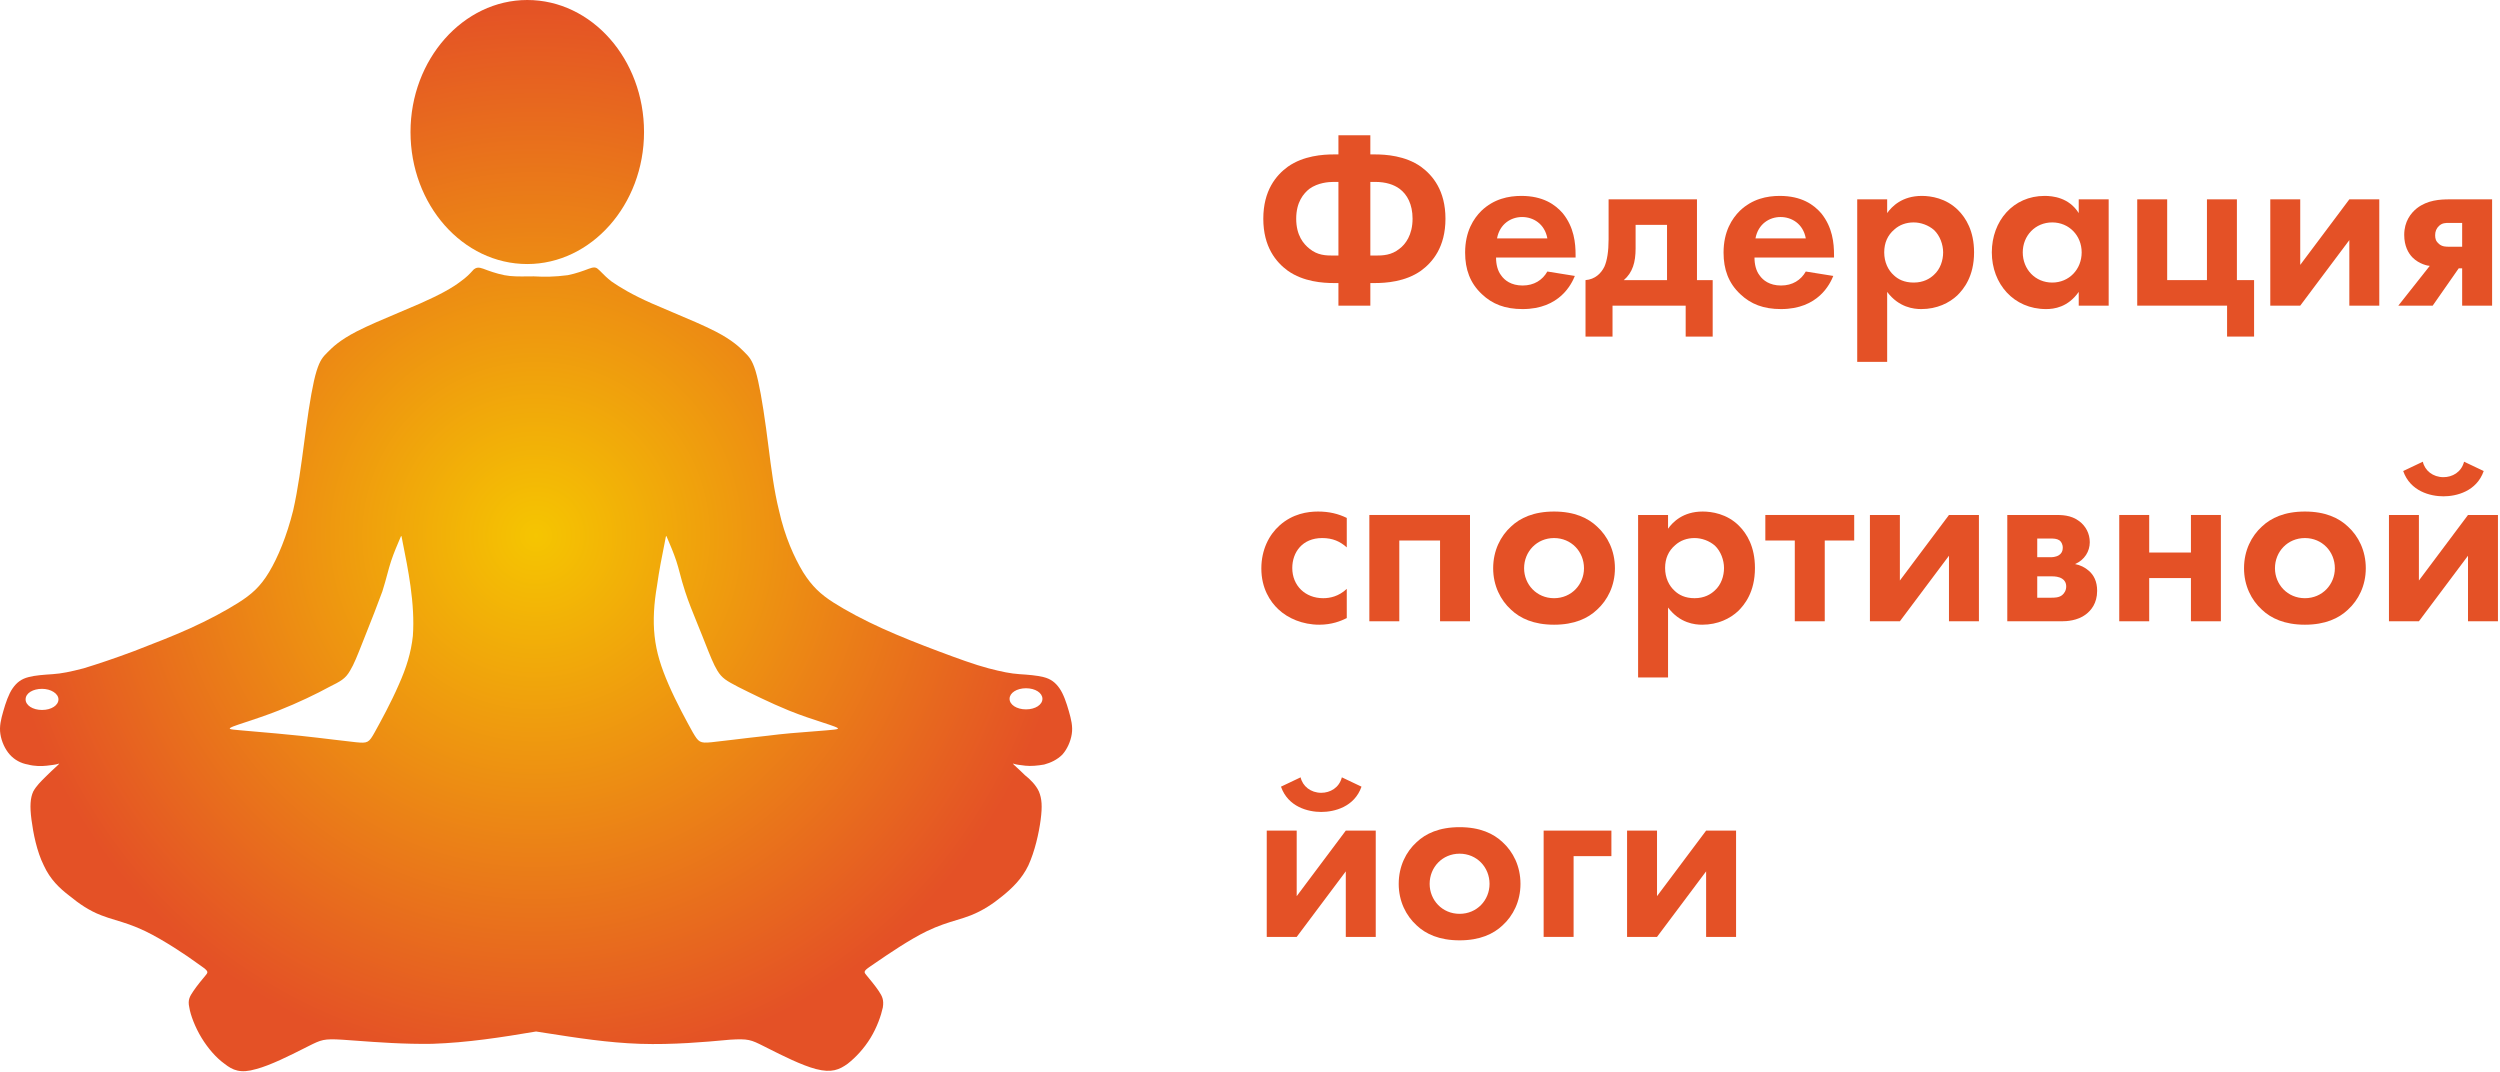 <?xml version="1.0" encoding="UTF-8"?> <svg xmlns="http://www.w3.org/2000/svg" width="499" height="214" viewBox="0 0 499 214" fill="none"> <path fill-rule="evenodd" clip-rule="evenodd" d="M128.549 26.351C128.549 40.873 118.009 52.702 105.243 52.702C92.361 52.702 81.938 40.873 81.938 26.351C81.938 11.829 92.478 0 105.243 0C118.126 0 128.549 11.829 128.549 26.351ZM71.046 148.15C73.388 148.384 73.622 148.267 74.793 146.159C75.965 144.051 78.073 140.186 79.595 136.672C81.118 133.276 82.055 130.231 82.406 126.952C82.64 123.79 82.406 120.394 81.938 116.997C81.509 113.889 80.884 110.781 80.512 108.93C80.477 108.758 80.445 108.597 80.415 108.448C80.208 107.411 80.163 106.986 80.09 106.981C80.039 106.977 79.973 107.175 79.829 107.511C79.803 107.574 79.773 107.643 79.741 107.717C79.354 108.617 78.614 110.339 78.073 111.961C77.788 112.814 77.559 113.667 77.305 114.614C77.036 115.617 76.738 116.726 76.316 118.051C75.379 120.628 74.091 123.907 72.92 126.835C72.7 127.384 72.489 127.921 72.284 128.441C71.397 130.692 70.636 132.625 69.875 133.862C68.938 135.501 68.001 135.97 65.659 137.141C63.316 138.429 59.452 140.303 55.587 141.826C53.141 142.789 50.789 143.565 49.006 144.153C47.971 144.494 47.128 144.773 46.569 144.988C45.277 145.526 45.767 145.569 47.855 145.755C48.039 145.771 48.235 145.789 48.443 145.807C49.151 145.872 50 145.945 50.952 146.027C53.465 146.244 56.692 146.522 59.92 146.861C62.344 147.117 64.733 147.407 66.785 147.655C68.5 147.864 69.979 148.043 71.046 148.15ZM11.669 139.6C11.669 138.429 10.146 137.492 8.39 137.492C6.633 137.492 5.11 138.312 5.11 139.6C5.11 140.772 6.516 141.708 8.39 141.708C10.264 141.708 11.669 140.772 11.669 139.6ZM105.33 55.17C105.732 55.166 106.134 55.161 106.532 55.161C108.64 55.278 110.631 55.278 113.324 54.927C115.006 54.59 116.474 54.039 117.418 53.684C117.46 53.669 117.501 53.653 117.54 53.638C118.477 53.287 118.946 53.287 119.414 53.755C119.629 53.928 119.844 54.147 120.106 54.414C120.557 54.874 121.145 55.474 122.108 56.215C123.63 57.269 126.09 58.791 130.072 60.548C131.388 61.129 132.858 61.748 134.358 62.38C137.398 63.66 140.563 64.994 142.837 66.17C146.233 67.926 147.639 69.332 148.576 70.269C149.513 71.206 150.098 71.791 150.801 74.016C151.503 76.359 152.206 80.341 152.909 85.493C153.078 86.707 153.241 87.99 153.408 89.309C153.935 93.461 154.508 97.979 155.485 101.89C156.657 107.16 158.53 111.259 160.287 114.187C162.044 116.997 163.801 118.637 166.377 120.276C168.954 121.916 172.467 123.79 176.098 125.43C179.728 127.069 183.593 128.592 187.34 129.997C191.088 131.402 194.602 132.691 197.295 133.393C199.989 134.096 201.746 134.447 203.502 134.564C205.259 134.682 206.899 134.799 208.304 135.15C209.709 135.501 210.646 136.204 211.466 137.375C212.286 138.546 212.871 140.303 213.34 141.943C213.808 143.582 214.16 144.988 213.925 146.51C213.691 148.033 212.989 149.555 212.052 150.609C210.998 151.663 209.709 152.249 208.421 152.6C207.133 152.834 205.727 152.951 204.673 152.834C203.619 152.717 202.8 152.6 202.448 152.483C202.286 152.429 202.198 152.4 202.186 152.419C202.172 152.441 202.259 152.528 202.448 152.717C202.582 152.851 202.783 153.035 203.032 153.263C203.439 153.636 203.975 154.127 204.556 154.708C205.61 155.528 206.781 156.699 207.367 157.987C207.953 159.393 208.07 160.915 207.718 163.609C207.367 166.302 206.547 169.933 205.259 172.744C203.971 175.437 201.98 177.311 200.106 178.834C198.115 180.473 196.124 181.762 193.782 182.698C192.915 183.045 191.984 183.328 190.971 183.635C189.247 184.159 187.285 184.754 184.998 185.861C181.528 187.54 177.202 190.502 174.884 192.091C174.776 192.164 174.673 192.235 174.575 192.302C172.245 193.816 172.349 193.94 172.926 194.633L172.935 194.644C173.521 195.347 174.692 196.752 175.395 197.806C176.097 198.86 176.449 199.563 176.215 201.085C175.863 202.725 175.043 205.067 173.755 207.175C172.467 209.283 170.827 211.04 169.188 212.328C167.548 213.5 166.026 214.202 162.864 213.382C160.049 212.653 156.027 210.623 153.36 209.278C153.031 209.112 152.723 208.956 152.44 208.815C149.864 207.527 149.395 207.292 145.648 207.527C145.412 207.548 145.165 207.571 144.906 207.595C140.926 207.96 134.328 208.566 127.729 208.347C121.361 208.134 115.089 207.152 108.913 206.186C108.274 206.086 107.637 205.986 107 205.887C100.09 207.058 93.298 208.112 86.271 208.347C80.718 208.439 75.092 208.02 71.126 207.724C70.074 207.646 69.138 207.576 68.352 207.527C64.605 207.292 64.136 207.527 61.56 208.815C61.277 208.956 60.968 209.112 60.64 209.278C57.973 210.624 53.951 212.653 51.136 213.382C47.974 214.319 46.452 213.617 44.812 212.328C43.173 211.157 41.533 209.283 40.245 207.175C38.956 205.067 38.02 202.608 37.785 201.085C37.434 199.563 37.903 198.86 38.605 197.806C39.308 196.752 40.479 195.347 41.065 194.644C41.65 193.941 41.65 193.824 39.425 192.302C37.2 190.662 32.632 187.617 29.002 185.861C26.715 184.754 24.753 184.159 23.029 183.635C22.016 183.328 21.085 183.045 20.218 182.698C17.759 181.762 15.768 180.356 13.894 178.834C11.903 177.311 10.029 175.554 8.741 172.744C7.336 169.933 6.633 166.302 6.282 163.609C5.93 160.915 6.047 159.276 6.633 157.987C7.237 156.879 8.188 155.945 9.038 155.109C9.177 154.973 9.312 154.839 9.444 154.708C10.025 154.127 10.561 153.636 10.968 153.263C11.217 153.035 11.418 152.851 11.552 152.717C11.741 152.528 11.828 152.441 11.814 152.419C11.802 152.4 11.714 152.429 11.552 152.483C11.2 152.6 10.381 152.717 9.327 152.834C8.273 152.951 6.867 152.951 5.579 152.6C4.174 152.366 2.885 151.663 1.948 150.609C1.011 149.555 0.309 148.033 0.075 146.51C-0.16 144.988 0.192 143.582 0.66 141.943C1.129 140.303 1.714 138.546 2.534 137.375C3.354 136.204 4.291 135.501 5.696 135.15C6.984 134.799 8.741 134.682 10.497 134.564H10.498C12.255 134.447 14.011 134.096 16.705 133.393C19.398 132.573 22.912 131.402 26.66 129.997C26.91 129.9 27.163 129.802 27.417 129.704C30.839 128.381 34.523 126.956 37.903 125.43C41.533 123.79 45.047 121.916 47.623 120.276C50.2 118.637 51.956 117.114 53.713 114.187C55.47 111.259 57.226 107.043 58.515 101.89C59.483 97.628 60.131 92.725 60.724 88.242C60.848 87.304 60.97 86.385 61.091 85.493C61.794 80.341 62.496 76.242 63.199 74.016C63.902 71.791 64.487 71.206 65.424 70.269C66.361 69.332 67.767 67.926 71.163 66.17C73.437 64.994 76.603 63.66 79.642 62.38C81.142 61.748 82.612 61.129 83.928 60.548C87.91 58.791 90.37 57.386 91.892 56.215C93.179 55.296 93.817 54.593 94.258 54.107C94.379 53.974 94.485 53.856 94.586 53.755C95.054 53.404 95.523 53.287 96.46 53.638C96.499 53.653 96.54 53.669 96.582 53.684C97.526 54.039 98.993 54.59 100.676 54.927C102.082 55.208 103.713 55.189 105.33 55.17ZM130.657 126.952C131.008 130.231 131.945 133.159 133.468 136.672C134.99 140.186 137.098 144.051 138.27 146.159C139.441 148.15 139.675 148.384 142.017 148.15C143.084 148.043 144.563 147.864 146.278 147.655C148.33 147.407 150.719 147.117 153.143 146.861C156.319 146.444 159.495 146.205 161.99 146.017C162.991 145.942 163.882 145.875 164.62 145.807C164.855 145.786 165.076 145.767 165.281 145.749C167.327 145.568 167.878 145.52 166.494 144.988C165.957 144.781 165.142 144.516 164.148 144.192C162.326 143.6 159.901 142.811 157.476 141.826C153.729 140.303 149.747 138.312 147.405 137.141L147.404 137.141C144.945 135.853 144.125 135.384 143.188 133.862C142.427 132.625 141.666 130.692 140.779 128.441C140.574 127.921 140.363 127.384 140.143 126.835C139.87 126.152 139.584 125.449 139.296 124.741C138.348 122.415 137.376 120.027 136.747 118.051C136.303 116.718 135.996 115.558 135.715 114.494C135.478 113.595 135.259 112.766 134.99 111.961C134.45 110.339 133.709 108.617 133.322 107.717C133.29 107.643 133.261 107.574 133.234 107.511C133.09 107.175 133.024 106.977 132.973 106.981C132.9 106.986 132.856 107.411 132.648 108.448C132.618 108.597 132.586 108.757 132.552 108.929C132.179 110.78 131.554 113.889 131.126 116.997C130.54 120.394 130.306 123.79 130.657 126.952ZM204.791 137.375C202.917 137.375 201.511 138.312 201.511 139.483C201.511 140.654 202.917 141.591 204.791 141.591C206.664 141.591 208.07 140.654 208.07 139.483C208.07 138.312 206.664 137.375 204.791 137.375Z" fill="url(#paint0_radial_41_32)"></path> <path d="M324.763 165.789H330.741V178.872L340.541 165.789H346.519V187.006H340.541V173.923L330.741 187.006H324.763V165.789Z" fill="#E45126"></path> <path d="M308.111 187.006V165.789H321.635V170.885H314.089V187.006H308.111Z" fill="#E45126"></path> <path d="M291.335 165.103C295.402 165.103 298.097 166.377 299.91 168.092C302.017 170.003 303.487 172.894 303.487 176.422C303.487 179.901 302.017 182.792 299.91 184.703C298.097 186.418 295.402 187.692 291.335 187.692C287.268 187.692 284.573 186.418 282.76 184.703C280.653 182.792 279.183 179.901 279.183 176.422C279.183 172.894 280.653 170.003 282.76 168.092C284.573 166.377 287.268 165.103 291.335 165.103ZM291.335 182.4C294.814 182.4 297.313 179.656 297.313 176.422C297.313 173.09 294.765 170.395 291.335 170.395C287.905 170.395 285.357 173.09 285.357 176.422C285.357 179.656 287.856 182.4 291.335 182.4Z" fill="#E45126"></path> <path d="M252.842 165.789H258.82V178.872L268.62 165.789H274.598V187.006H268.62V173.923L258.82 187.006H252.842V165.789ZM267.836 155.156L271.756 157.018C270.335 161.085 266.317 162.065 263.72 162.065C261.123 162.065 257.105 161.085 255.684 157.018L259.604 155.156C259.996 156.92 261.613 158.243 263.72 158.243C265.484 158.243 267.297 157.263 267.836 155.156Z" fill="#E45126"></path> <path d="M476.835 102.789H482.813V115.872L492.613 102.789H498.591V124.006H492.613V110.923L482.813 124.006H476.835V102.789ZM491.829 92.156L495.749 94.018C494.328 98.085 490.31 99.065 487.713 99.065C485.116 99.065 481.098 98.085 479.677 94.018L483.597 92.156C483.989 93.92 485.606 95.243 487.713 95.243C489.477 95.243 491.29 94.263 491.829 92.156Z" fill="#E45126"></path> <path d="M460.06 102.103C464.127 102.103 466.822 103.377 468.635 105.092C470.742 107.003 472.212 109.894 472.212 113.422C472.212 116.901 470.742 119.792 468.635 121.703C466.822 123.418 464.127 124.692 460.06 124.692C455.993 124.692 453.298 123.418 451.485 121.703C449.378 119.792 447.908 116.901 447.908 113.422C447.908 109.894 449.378 107.003 451.485 105.092C453.298 103.377 455.993 102.103 460.06 102.103ZM460.06 119.4C463.539 119.4 466.038 116.656 466.038 113.422C466.038 110.09 463.49 107.395 460.06 107.395C456.63 107.395 454.082 110.09 454.082 113.422C454.082 116.656 456.581 119.4 460.06 119.4Z" fill="#E45126"></path> <path d="M423.002 124.006V102.789H428.98V110.286H437.31V102.789H443.288V124.006H437.31V115.382H428.98V124.006H423.002Z" fill="#E45126"></path> <path d="M400.655 102.789H410.014C411.435 102.789 413.346 102.74 415.061 104.063C416.286 104.994 417.119 106.464 417.119 108.228C417.119 110.041 416.09 111.756 414.179 112.589C415.208 112.785 416.139 113.226 416.972 113.961C417.903 114.794 418.589 116.019 418.589 117.93C418.589 120.429 417.364 121.85 416.335 122.634C414.669 123.908 412.464 124.006 411.582 124.006H400.655V102.789ZM406.633 111.217H409.377C409.524 111.217 410.308 111.217 410.945 110.825C411.484 110.482 411.729 109.992 411.729 109.355C411.729 108.571 411.386 108.081 411.043 107.836C410.504 107.493 409.867 107.493 409.279 107.493H406.633V111.217ZM406.633 119.302H409.426C410.063 119.302 410.994 119.302 411.631 118.763C412.023 118.42 412.415 117.881 412.415 117.048C412.415 116.264 412.023 115.774 411.631 115.529C410.994 115.088 410.112 115.039 409.573 115.039H406.633V119.302Z" fill="#E45126"></path> <path d="M373.237 102.789H379.215V115.872L389.015 102.789H394.993V124.006H389.015V110.923L379.215 124.006H373.237V102.789Z" fill="#E45126"></path> <path d="M370.099 107.885H364.219V124.006H358.241V107.885H352.361V102.789H370.099V107.885Z" fill="#E45126"></path> <path d="M332.942 121.262V135.227H326.964V102.789H332.942V105.533C333.873 104.21 335.931 102.103 339.851 102.103C341.664 102.103 344.702 102.544 347.103 104.945C348.671 106.513 350.288 109.11 350.288 113.373C350.288 118.224 348.181 120.723 346.956 121.948C345.339 123.467 342.889 124.692 339.753 124.692C338.283 124.692 335.294 124.398 332.942 121.262ZM338.234 107.395C336.715 107.395 335.392 107.885 334.363 108.816C333.04 109.943 332.354 111.462 332.354 113.373C332.354 115.333 333.138 116.95 334.314 117.979C335.098 118.714 336.323 119.4 338.234 119.4C340.194 119.4 341.468 118.616 342.252 117.881C343.575 116.705 344.114 114.941 344.114 113.373C344.114 111.805 343.477 110.041 342.301 108.914C341.174 107.934 339.655 107.395 338.234 107.395Z" fill="#E45126"></path> <path d="M310.188 102.103C314.255 102.103 316.95 103.377 318.763 105.092C320.87 107.003 322.34 109.894 322.34 113.422C322.34 116.901 320.87 119.792 318.763 121.703C316.95 123.418 314.255 124.692 310.188 124.692C306.121 124.692 303.426 123.418 301.613 121.703C299.506 119.792 298.036 116.901 298.036 113.422C298.036 109.894 299.506 107.003 301.613 105.092C303.426 103.377 306.121 102.103 310.188 102.103ZM310.188 119.4C313.667 119.4 316.166 116.656 316.166 113.422C316.166 110.09 313.618 107.395 310.188 107.395C306.758 107.395 304.21 110.09 304.21 113.422C304.21 116.656 306.709 119.4 310.188 119.4Z" fill="#E45126"></path> <path d="M273.322 102.789H293.412V124.006H287.434V107.885H279.3V124.006H273.322V102.789Z" fill="#E45126"></path> <path d="M268.816 103.377V109.257C267.493 108.081 266.023 107.395 263.916 107.395C259.947 107.395 257.938 110.237 257.938 113.373C257.938 116.901 260.535 119.4 264.112 119.4C265.435 119.4 267.199 119.057 268.816 117.538V123.369C267.64 123.957 265.827 124.692 263.328 124.692C259.996 124.692 257.056 123.418 255.145 121.605C253.528 120.086 251.764 117.44 251.764 113.471C251.764 109.747 253.283 106.758 255.439 104.847C258.036 102.544 260.976 102.103 263.083 102.103C265.288 102.103 267.101 102.544 268.816 103.377Z" fill="#E45126"></path> <path d="M478.706 61.006L484.978 53.068C484.635 53.068 482.871 52.725 481.548 51.402C480.715 50.569 479.882 49.099 479.882 46.894C479.882 44.199 481.205 42.533 482.43 41.553C484.537 39.936 486.987 39.789 488.996 39.789H497.424V61.006H491.446V53.558H490.76L485.566 61.006H478.706ZM491.446 49.246V44.493H488.849C488.114 44.493 487.477 44.493 486.84 45.081C486.301 45.571 486.056 46.208 486.056 46.943C486.056 47.678 486.203 48.168 486.84 48.707C487.477 49.246 488.212 49.246 488.849 49.246H491.446Z" fill="#E45126"></path> <path d="M453.149 39.789H459.127V52.872L468.927 39.789H474.905V61.006H468.927V47.923L459.127 61.006H453.149V39.789Z" fill="#E45126"></path> <path d="M426.591 61.006V39.789H432.569V55.91H440.507V39.789H446.485V55.91H449.915V67.18H444.525V61.006H426.591Z" fill="#E45126"></path> <path d="M414.914 42.533V39.789H420.892V61.006H414.914V58.262C412.758 61.349 409.965 61.692 408.397 61.692C401.929 61.692 397.568 56.645 397.568 50.373C397.568 44.101 401.831 39.103 408.103 39.103C409.671 39.103 412.954 39.397 414.914 42.533ZM409.622 44.395C406.241 44.395 403.742 47.041 403.742 50.373C403.742 53.754 406.241 56.4 409.622 56.4C413.003 56.4 415.502 53.754 415.502 50.373C415.502 47.041 413.003 44.395 409.622 44.395Z" fill="#E45126"></path> <path d="M376.678 58.262V72.227H370.7V39.789H376.678V42.533C377.609 41.21 379.667 39.103 383.587 39.103C385.4 39.103 388.438 39.544 390.839 41.945C392.407 43.513 394.024 46.11 394.024 50.373C394.024 55.224 391.917 57.723 390.692 58.948C389.075 60.467 386.625 61.692 383.489 61.692C382.019 61.692 379.03 61.398 376.678 58.262ZM381.97 44.395C380.451 44.395 379.128 44.885 378.099 45.816C376.776 46.943 376.09 48.462 376.09 50.373C376.09 52.333 376.874 53.95 378.05 54.979C378.834 55.714 380.059 56.4 381.97 56.4C383.93 56.4 385.204 55.616 385.988 54.881C387.311 53.705 387.85 51.941 387.85 50.373C387.85 48.805 387.213 47.041 386.037 45.914C384.91 44.934 383.391 44.395 381.97 44.395Z" fill="#E45126"></path> <path d="M360.437 54.195L365.925 55.077C365.288 56.645 362.936 61.692 355.488 61.692C352.009 61.692 349.461 60.712 347.354 58.703C345.002 56.498 344.022 53.754 344.022 50.422C344.022 46.159 345.737 43.611 347.256 42.092C349.755 39.691 352.695 39.103 355.243 39.103C359.555 39.103 362.005 40.818 363.524 42.582C365.778 45.375 366.072 48.511 366.072 50.912V51.402H350.196C350.196 52.725 350.49 54.048 351.225 54.979C351.862 55.91 353.185 56.988 355.488 56.988C357.791 56.988 359.457 55.91 360.437 54.195ZM350.392 47.58H360.437C359.898 44.64 357.595 43.317 355.39 43.317C353.185 43.317 350.931 44.689 350.392 47.58Z" fill="#E45126"></path> <path d="M321.076 39.789H338.716V55.91H341.852V67.18H336.462V61.006H321.86V67.18H316.47V55.91C318.381 55.763 319.606 54.538 320.243 53.215C320.782 51.99 321.076 50.177 321.076 47.776V39.789ZM332.738 55.91V44.885H326.466V49.589C326.466 52.333 325.878 54.391 324.114 55.91H332.738Z" fill="#E45126"></path> <path d="M308.853 54.195L314.341 55.077C313.704 56.645 311.352 61.692 303.904 61.692C300.425 61.692 297.877 60.712 295.77 58.703C293.418 56.498 292.438 53.754 292.438 50.422C292.438 46.159 294.153 43.611 295.672 42.092C298.171 39.691 301.111 39.103 303.659 39.103C307.971 39.103 310.421 40.818 311.94 42.582C314.194 45.375 314.488 48.511 314.488 50.912V51.402H298.612C298.612 52.725 298.906 54.048 299.641 54.979C300.278 55.91 301.601 56.988 303.904 56.988C306.207 56.988 307.873 55.91 308.853 54.195ZM298.808 47.58H308.853C308.314 44.64 306.011 43.317 303.806 43.317C301.601 43.317 299.347 44.689 298.808 47.58Z" fill="#E45126"></path> <path d="M267.15 61.006V56.498H266.268C264.063 56.498 260.192 56.253 257.056 54.048C254.704 52.333 252.156 49.295 252.156 43.66C252.156 38.025 254.704 34.987 257.056 33.272C260.192 31.067 264.063 30.822 266.268 30.822H267.15V27H273.52V30.822H274.402C276.607 30.822 280.478 31.067 283.614 33.272C285.966 34.987 288.514 38.025 288.514 43.66C288.514 49.295 285.966 52.333 283.614 54.048C280.478 56.253 276.607 56.498 274.402 56.498H273.52V61.006H267.15ZM267.15 51.01V36.31H266.17C265.19 36.31 263.083 36.457 261.368 37.682C260.192 38.613 258.722 40.328 258.722 43.66C258.722 46.992 260.192 48.707 261.368 49.638C262.985 50.961 264.602 51.01 266.17 51.01H267.15ZM273.52 36.31V51.01H274.5C276.019 51.01 277.734 50.961 279.351 49.638C280.478 48.805 281.948 46.943 281.948 43.66C281.948 40.769 280.87 38.809 279.351 37.682C278.224 36.849 276.607 36.31 274.5 36.31H273.52Z" fill="#E45126"></path> <defs> <radialGradient id="paint0_radial_41_32" cx="0" cy="0" r="1" gradientUnits="userSpaceOnUse" gradientTransform="translate(107 106.906) rotate(90) scale(106.906 107)"> <stop stop-color="#F5C501"></stop> <stop offset="1" stop-color="#E45126"></stop> </radialGradient> </defs> </svg> 